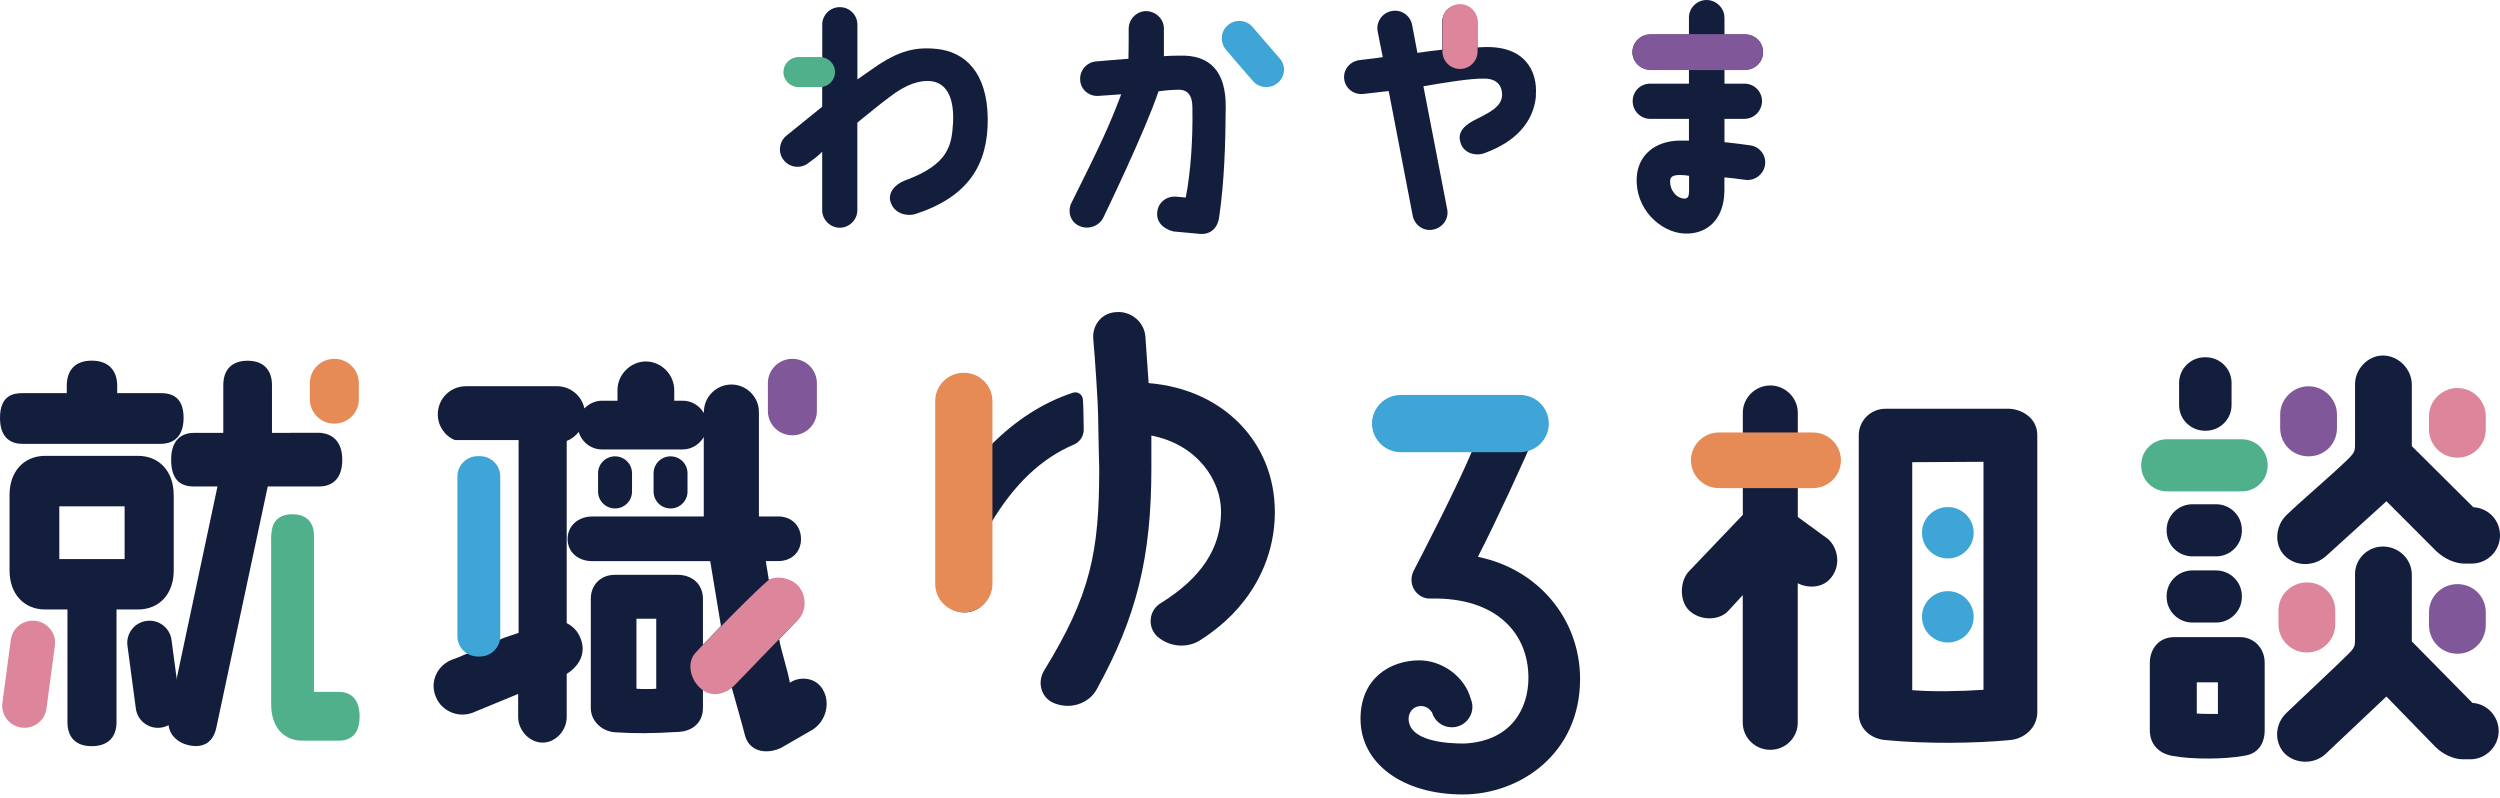 <svg width="326" height="104" viewBox="0 0 326 104" fill="none" xmlns="http://www.w3.org/2000/svg">
<g clip-path="url(#clip0_273_1984)">
<path d="M107.312 89.924C106.248 88.147 104.064 88.254 103 89.032C102.72 87.419 101.937 85.135 101.599 83.358L103.899 80.967C105.185 79.69 105.135 77.569 103.783 76.292C102.827 75.399 101.434 75.178 100.255 75.621C100.14 74.843 99.975 73.885 99.859 73.164H101.483C103.223 73.164 104.451 72.01 104.451 70.282C104.451 68.555 103.215 67.343 101.483 67.343H98.961V53.702C98.961 51.754 97.337 50.141 95.375 50.141C93.412 50.141 91.788 51.754 91.788 53.702V53.866C91.228 52.916 90.222 52.253 89.043 52.253H87.922V50.861C87.922 48.855 86.24 47.136 84.221 47.136C82.201 47.136 80.519 48.864 80.519 50.861V52.253H78.499C77.601 52.253 76.817 52.646 76.199 53.252C75.861 51.582 74.353 50.362 72.613 50.362H60.791C58.722 50.362 57.09 51.975 57.09 54.038C57.09 55.536 57.996 56.855 59.324 57.387H67.625V82.531L65.779 83.145L59.785 85.708L58.887 86.043C56.982 86.821 56.026 88.933 56.818 90.825C57.543 92.716 59.728 93.666 61.632 92.937L67.568 90.489V93.494C67.568 95.222 69.027 96.835 70.758 96.835C72.489 96.835 73.899 95.222 73.899 93.494V87.877C75.746 86.707 76.422 84.987 75.688 83.202C75.35 82.31 74.682 81.647 73.899 81.254V57.493C74.517 57.272 75.078 56.822 75.465 56.322C75.861 57.657 77.09 58.607 78.491 58.607H89.027C90.206 58.607 91.211 57.935 91.772 56.994V67.351H77.205C75.465 67.351 74.014 68.514 74.014 70.29C74.014 72.067 75.474 73.172 77.205 73.172H92.613L94.014 81.638L91.665 84.087V78.077C91.665 76.186 90.263 74.957 88.359 74.957H80.288C78.384 74.9 77.04 76.235 77.04 78.077V92.323C77.04 94.051 78.499 95.385 80.23 95.492C82.918 95.656 84.822 95.656 88.582 95.434C90.263 95.32 91.665 94.264 91.665 92.315V89.867C92.844 90.587 94.352 90.538 95.416 89.646C95.416 89.646 97.098 95.598 97.155 95.934C97.716 97.94 99.785 98.439 101.805 97.547L105.952 95.156C107.856 93.928 108.252 91.48 107.295 89.924H107.312ZM85.573 81.016V89.81C84.954 89.867 83.668 89.867 82.992 89.81V80.68H85.573V81.016Z" fill="#131E3D"/>
<path d="M107.221 7.287V3.21C107.221 1.965 108.227 0.933 109.513 0.933C110.799 0.933 111.805 1.965 111.805 3.21V10.357L113.231 9.358C116.776 6.804 118.969 6.042 122.201 6.386C125.712 6.763 128.738 9.285 128.804 15.499C128.837 21.476 126.265 25.652 119.414 27.895C118.194 28.272 116.562 27.83 116.108 26.274C115.795 25.136 116.661 24.031 118.054 23.515C123.792 21.41 124.105 18.856 124.278 15.99C124.451 12.47 123.272 10.742 121.285 10.57C119.999 10.464 118.227 10.914 115.968 12.674C114.575 13.706 113.223 14.852 111.797 15.99V27.42C111.797 28.665 110.75 29.696 109.505 29.696C108.26 29.696 107.213 28.657 107.213 27.42V19.789C106.479 20.518 106.034 20.788 105.441 21.239C104.468 22.033 103.009 21.894 102.209 20.895C101.409 19.929 101.582 18.479 102.555 17.685L107.213 13.919V11.847" fill="#131E3D"/>
<path d="M139.702 26.487C143.355 19.167 144.608 16.539 146.207 12.298L143.289 12.502C142.036 12.609 140.923 11.708 140.857 10.464C140.749 9.186 141.722 8.081 142.975 8.007C142.975 8.007 145.688 7.77 147.147 7.664C147.18 6.665 147.18 5.076 147.18 3.832V3.766C147.18 2.522 148.153 1.49 149.406 1.449C150.692 1.449 151.772 2.448 151.772 3.725V7.32C152.711 7.287 152.711 7.254 153.857 7.254C157.749 7.148 159.876 9.26 159.834 13.984C159.801 18.782 159.661 23.654 158.969 28.386C158.73 29.909 157.683 30.63 156.397 30.491L152.992 30.179C151.599 29.803 150.766 28.902 150.906 27.658C151.013 26.38 152.159 25.512 153.445 25.652L154.624 25.758C155.251 22.549 155.564 18.267 155.49 14.05C155.49 12.494 154.937 11.667 153.61 11.7C151.871 11.766 152.464 11.766 151.071 11.905C149.331 17.12 143.907 28.305 143.907 28.305C143.388 29.475 141.928 29.999 140.774 29.475C139.595 28.992 139.175 27.641 139.694 26.471L139.702 26.487Z" fill="#131E3D"/>
<path d="M166.891 7.631C167.724 8.597 167.584 10.046 166.578 10.84C165.605 11.635 164.146 11.495 163.346 10.529C162.2 9.186 160.947 7.77 159.9 6.526C159.068 5.592 159.134 4.143 160.073 3.316C161.046 2.456 162.472 2.555 163.305 3.488C164.418 4.765 165.704 6.247 166.883 7.631H166.891Z" fill="#3EA5D6"/>
<path d="M200.296 12.461C199.983 15.982 197.584 18.504 193.618 19.953C192.472 20.404 190.873 20.019 190.452 18.61C190.106 17.57 190.518 16.604 192.118 15.745C193.964 14.779 195.91 14.017 195.877 12.29C195.844 11.184 195.217 10.251 193.544 10.251C191.739 10.218 188.606 10.734 185.613 11.25L188.705 27.24C188.985 28.485 188.152 29.688 186.899 29.934C185.679 30.212 184.467 29.385 184.22 28.141L181.087 11.872C178.969 12.109 177.781 12.249 177.781 12.249C176.495 12.388 175.382 11.487 175.275 10.243C175.168 8.965 176.108 7.967 177.361 7.827C178.334 7.688 179.026 7.655 180.312 7.451L179.653 4.135C179.406 2.89 180.205 1.687 181.458 1.441C182.711 1.195 183.89 1.99 184.138 3.234L184.83 6.894C185.877 6.755 186.71 6.616 188.062 6.476V2.898C188.062 1.621 189.002 0.655 190.255 0.655C191.508 0.655 192.654 1.621 192.654 2.898V6.182C192.827 6.182 193.14 6.149 193.313 6.149C198.738 5.87 200.543 9.154 200.271 12.47L200.296 12.461Z" fill="#131E3D"/>
<path d="M224.871 2.276V4.52H227.616C228.869 4.52 229.908 5.518 229.908 6.796C229.908 8.073 228.861 9.072 227.616 9.072H224.871V10.906H227.476C228.762 10.906 229.768 11.946 229.768 13.182C229.768 14.418 228.762 15.499 227.476 15.499H224.871V18.537C225.918 18.643 227.031 18.782 228.243 18.954C229.496 19.126 230.362 20.297 230.155 21.541C229.949 22.786 228.762 23.646 227.509 23.441C226.536 23.302 225.704 23.204 224.863 23.13V24.89C224.83 28.657 222.53 30.622 219.578 30.45C216.52 30.278 213.214 27.24 213.428 23.163C213.569 20.264 215.794 18.365 219.059 18.332H220.238V15.499H215.193C213.907 15.499 212.901 14.459 212.901 13.182C212.901 11.905 213.907 10.906 215.193 10.906H220.238V9.072H215.16C213.907 9.072 212.868 8.032 212.868 6.796C212.868 5.559 213.915 4.52 215.16 4.52H220.238V2.276C220.238 1.032 221.285 0 222.53 0C223.775 0 224.863 1.032 224.863 2.276H224.871ZM220.254 22.925C219.834 22.86 219.521 22.819 219.109 22.819C218.202 22.819 217.789 23.023 217.789 23.58C217.724 24.792 218.622 25.897 219.702 25.897C220.123 25.865 220.254 25.586 220.254 24.866V22.933V22.925Z" fill="#131E3D"/>
<path d="M35.358 70.602V91.816C35.358 94.755 36.925 96.581 39.447 96.581H44.171C45.416 96.581 46.892 96.032 46.892 93.428C46.892 90.825 45.416 90.219 44.171 90.219H40.94V69.832C40.94 68.063 39.917 67.056 38.12 67.056C37.114 67.056 36.381 67.376 35.911 67.965C35.35 68.62 35.334 70.061 35.35 70.61L35.358 70.602Z" fill="#4FB08B"/>
<path d="M22.646 64.518C22.646 61.481 20.775 59.442 17.988 59.442H5.903C3.116 59.442 1.245 61.481 1.245 64.518V74.401C1.245 77.438 3.116 79.477 5.903 79.477H8.796V94.165C8.796 96.188 9.926 97.301 11.97 97.301C14.015 97.301 15.194 96.188 15.194 94.165V79.477H17.997C20.783 79.477 22.654 77.438 22.654 74.401V64.518H22.646ZM16.249 66.025V72.902H7.733V66.025H16.249Z" fill="#131E3D"/>
<path d="M41.649 56.445H35.466V50.223C35.466 48.2 34.312 47.038 32.292 47.038C30.272 47.038 29.118 48.167 29.118 50.223V56.445H25.301C24.188 56.445 22.317 56.904 22.317 59.941C22.317 62.979 23.941 63.437 25.301 63.437H28.359L22.391 91.537L21.954 94.255V94.296C22.044 96.261 23.842 97.285 25.581 97.285C26.537 97.285 27.774 96.867 28.211 94.878L34.913 63.437H41.599C42.737 63.437 44.633 62.979 44.633 59.941C44.633 56.904 42.539 56.453 41.649 56.445Z" fill="#131E3D"/>
<path d="M20.956 57.878C22.069 57.878 23.941 57.436 23.941 54.48C23.941 51.525 22.069 51.263 20.956 51.263H15.284V50.321C15.284 48.233 14.081 47.029 11.97 47.029C9.86 47.029 8.706 48.2 8.706 50.321V51.263H2.943C1.847 51.263 0 51.475 0 54.48C0 57.288 1.599 57.878 2.943 57.878H20.956Z" fill="#131E3D"/>
<path d="M220.477 79.788C219.018 78.674 218.96 75.997 220.139 74.605L227.262 67.138V53.825C227.262 51.877 228.886 50.264 230.848 50.264C232.81 50.264 234.434 51.877 234.434 53.825V67.416L238.416 70.315C239.76 71.592 240.098 73.934 238.581 75.555C237.517 76.668 235.72 76.726 234.426 76.054V94.215C234.426 96.221 232.802 97.776 230.84 97.776C228.878 97.776 227.254 96.212 227.254 94.215V77.61L225.456 79.559C224.278 80.951 221.87 80.951 220.461 79.78L220.477 79.788Z" fill="#131E3D"/>
<path d="M282.579 57.28H292.34C294.195 57.28 295.703 58.779 295.703 60.621V60.736C295.703 62.578 294.195 64.076 292.34 64.076H282.579C280.724 64.076 279.215 62.578 279.215 60.736V60.621C279.215 58.779 280.724 57.28 282.579 57.28Z" fill="#4FB08B"/>
<path d="M285.893 65.754H288.976C290.831 65.754 292.34 67.253 292.34 69.095V69.21C292.34 71.052 290.831 72.55 288.976 72.55H285.893C284.038 72.55 282.529 71.052 282.529 69.21V69.095C282.529 67.253 284.038 65.754 285.893 65.754Z" fill="#131E3D"/>
<path d="M285.893 74.384H288.976C290.831 74.384 292.34 75.882 292.34 77.725V77.839C292.34 79.681 290.831 81.18 288.976 81.18H285.893C284.038 81.18 282.529 79.681 282.529 77.839V77.725C282.529 75.882 284.038 74.384 285.893 74.384Z" fill="#131E3D"/>
<path d="M287.517 46.587H287.632C289.487 46.587 290.996 48.086 290.996 49.928V52.826C290.996 54.669 289.487 56.167 287.632 56.167H287.517C285.662 56.167 284.154 54.669 284.154 52.826V49.928C284.154 48.086 285.662 46.587 287.517 46.587Z" fill="#131E3D"/>
<path d="M292.117 83.079H283.535C281.458 83.079 280.337 84.692 280.337 86.42V95.222C280.337 96.949 281.4 98.226 283.255 98.562C285.893 99.062 290.213 99.004 292.571 98.562C294.368 98.341 295.316 97.056 295.316 95.222V86.42C295.316 84.471 293.857 83.079 292.117 83.079ZM289.215 93.101C288.432 93.101 287.187 93.101 286.462 93.044V88.975H289.215V93.101Z" fill="#131E3D"/>
<path d="M298.177 92.937C300.139 91.046 304.351 87.14 306.198 85.306C307.097 84.414 307.097 84.25 307.097 83.186V74.941C307.039 72.935 308.721 71.265 310.74 71.265C312.76 71.265 314.5 72.878 314.5 74.941V83.636L322.406 91.66C324.31 91.775 325.827 93.388 325.827 95.336C325.827 97.285 324.203 99.012 322.125 99.012H321.169C319.99 99.012 318.589 98.398 317.583 97.4L311.186 90.825L303.28 98.292C301.82 99.684 299.355 99.684 297.896 98.235C296.495 96.728 296.66 94.337 298.177 92.945V92.937Z" fill="#131E3D"/>
<path d="M298.177 67.146C300.139 65.255 304.351 61.685 306.198 59.851C307.097 58.959 307.097 58.795 307.097 57.731V50.206C307.039 48.2 308.721 46.358 310.74 46.358C312.76 46.358 314.5 48.143 314.5 50.149V58.173L322.521 66.139C324.483 66.254 326 67.81 326 69.816C326 71.822 324.376 73.492 322.298 73.492H321.342C320.163 73.492 318.762 72.878 317.698 71.879L311.194 65.362L303.337 72.493C301.82 73.885 299.355 73.942 297.896 72.436C296.495 70.986 296.717 68.538 298.177 67.146Z" fill="#131E3D"/>
<path d="M300.815 84.676C299.001 84.676 297.525 83.21 297.525 81.409V79.624C297.525 77.823 299.001 76.357 300.815 76.357C302.628 76.357 304.104 77.79 304.104 79.624V81.409C304.104 83.243 302.661 84.676 300.815 84.676Z" fill="#DC859B"/>
<path d="M300.815 76.767C302.43 76.767 303.692 78.019 303.692 79.624V81.409C303.692 83.014 302.43 84.267 300.815 84.267C299.199 84.267 297.937 82.981 297.937 81.409V79.624C297.937 78.052 299.232 76.767 300.815 76.767ZM300.815 75.948C298.795 75.948 297.113 77.561 297.113 79.624V81.409C297.113 83.472 298.795 85.085 300.815 85.085C302.834 85.085 304.516 83.472 304.516 81.409V79.624C304.516 77.561 302.892 75.948 300.815 75.948Z" fill="#DC859B"/>
<path d="M297.336 55.831V54.046C297.336 52.04 299.017 50.37 301.037 50.37C303.057 50.37 304.739 52.04 304.739 54.046V55.831C304.739 57.894 303.115 59.507 301.037 59.507C298.96 59.507 297.336 57.894 297.336 55.831Z" fill="#805799"/>
<path d="M320.444 59.27C318.63 59.27 317.154 57.804 317.154 56.003V54.276C317.154 52.507 318.663 51.009 320.444 51.009C322.224 51.009 323.733 52.474 323.733 54.276V56.003C323.733 57.837 322.29 59.27 320.444 59.27Z" fill="#DC859B"/>
<path d="M320.444 51.418C322.026 51.418 323.321 52.703 323.321 54.276V56.003C323.321 57.608 322.059 58.861 320.444 58.861C318.828 58.861 317.566 57.575 317.566 56.003V54.276C317.566 52.728 318.885 51.418 320.444 51.418ZM320.444 50.599C318.424 50.599 316.742 52.27 316.742 54.276V56.003C316.742 58.066 318.424 59.679 320.444 59.679C322.463 59.679 324.145 58.066 324.145 56.003V54.276C324.145 52.27 322.521 50.599 320.444 50.599Z" fill="#DC859B"/>
<path d="M320.444 76.169C322.521 76.169 324.145 77.782 324.145 79.845V81.516C324.145 83.579 322.521 85.249 320.444 85.249C318.366 85.249 316.742 83.579 316.742 81.516V79.845C316.742 77.782 318.424 76.169 320.444 76.169Z" fill="#805799"/>
<path d="M41.978 56.453H37.898V57.387H41.978V56.453Z" fill="#131E3D"/>
<path d="M103.33 46.792H103.322C101.56 46.792 100.131 48.211 100.131 49.961V53.596C100.131 55.346 101.56 56.764 103.322 56.764H103.33C105.092 56.764 106.521 55.346 106.521 53.596V49.961C106.521 48.211 105.092 46.792 103.33 46.792Z" fill="#805799"/>
<path d="M43.602 46.792H43.594C41.832 46.792 40.404 48.211 40.404 49.961V52.073C40.404 53.823 41.832 55.242 43.594 55.242H43.602C45.364 55.242 46.793 53.823 46.793 52.073V49.961C46.793 48.211 45.364 46.792 43.602 46.792Z" fill="#E68A56"/>
<path d="M93.231 90.112C92.704 90.112 92.192 89.916 91.722 89.531C91.005 88.95 90.535 88.074 90.453 87.181C90.395 86.51 90.568 85.896 90.939 85.462C92.019 84.226 99.744 76.39 100.544 75.924C100.766 75.792 101.088 75.727 101.459 75.727C102.234 75.727 103.099 76.03 103.602 76.488C104.171 77.004 104.501 77.782 104.509 78.601C104.509 79.354 104.245 80.05 103.759 80.508L95.408 89.155C94.921 89.58 94.121 90.112 93.231 90.112Z" fill="#DC859B"/>
<path d="M101.459 76.136C102.143 76.136 102.893 76.398 103.322 76.783C103.8 77.225 104.089 77.905 104.097 78.601C104.097 79.239 103.874 79.829 103.446 80.238L95.127 88.843C94.748 89.171 94.006 89.703 93.223 89.703C92.786 89.703 92.374 89.539 91.97 89.212C91.335 88.696 90.923 87.926 90.857 87.14C90.808 86.576 90.948 86.076 91.244 85.724C92.456 84.332 99.942 76.783 100.75 76.267C100.906 76.177 101.162 76.128 101.45 76.128M101.459 75.318C101.03 75.318 100.634 75.399 100.338 75.571C99.455 76.087 91.69 83.98 90.626 85.2C89.571 86.42 89.95 88.631 91.459 89.85C92.052 90.334 92.654 90.522 93.231 90.522C94.196 90.522 95.07 89.99 95.704 89.441L104.047 80.811C105.3 79.616 105.185 77.381 103.882 76.185C103.272 75.637 102.3 75.318 101.459 75.318Z" fill="#DC859B"/>
<path d="M141.277 53.653C141.277 53.146 141.244 52.589 141.203 52.065C141.153 51.426 140.51 51.009 139.9 51.213C135.984 52.507 132.44 54.791 129.158 58.091V52.179C129.158 50.042 127.205 48.356 125.012 48.855C123.421 49.216 122.349 50.706 122.349 52.327V76.3C122.349 77.921 123.421 79.411 125.012 79.772C127.205 80.271 129.158 78.584 129.158 76.448V68.448C129.158 68.342 129.2 68.235 129.29 68.096C132.299 63.093 135.82 59.761 140.024 57.976C140.832 57.632 141.343 56.838 141.318 55.962C141.302 55.184 141.277 54.357 141.277 53.653Z" fill="#131E3D"/>
<path d="M149.826 49.969C149.826 49.969 149.793 49.936 149.777 49.903C149.735 49.257 149.661 48.151 149.571 46.931C149.496 45.916 149.414 44.827 149.356 43.853C149.274 42.928 148.829 42.092 148.095 41.495C147.369 40.905 146.454 40.619 145.548 40.7C144.682 40.741 143.899 41.11 143.346 41.74C142.761 42.404 142.481 43.312 142.563 44.229C142.786 46.555 143.19 52.851 143.19 54.038C143.19 55.225 143.338 60.998 143.338 61.079C143.338 71.92 142.25 77.536 136.133 87.468C135.655 88.295 135.564 89.253 135.886 90.104C136.191 90.898 136.809 91.48 137.609 91.75C138.144 91.947 138.697 92.045 139.233 92.045C140.791 92.045 142.266 91.251 143.008 89.891C148.202 80.484 150.139 72.681 150.139 61.079V56.797C156.108 57.952 159.224 62.635 159.224 66.696C159.224 71.469 156.652 75.375 151.36 78.65C150.618 79.1 150.139 79.853 150.057 80.713C149.966 81.581 150.28 82.416 150.939 83.03C152.571 84.406 154.904 84.57 156.594 83.423C162.72 79.534 166.24 73.467 166.24 66.761C166.24 57.673 159.505 50.763 149.826 49.961V49.969Z" fill="#131E3D"/>
<path d="M125.688 48.61H125.679C123.622 48.61 121.953 50.267 121.953 52.31V76.153C121.953 78.197 123.622 79.853 125.679 79.853H125.688C127.746 79.853 129.414 78.197 129.414 76.153V52.31C129.414 50.267 127.746 48.61 125.688 48.61Z" fill="#E68A56"/>
<path d="M227.542 4.454H215.234C213.932 4.454 212.876 5.502 212.876 6.796C212.876 8.089 213.932 9.137 215.234 9.137H227.542C228.844 9.137 229.9 8.089 229.9 6.796C229.9 5.502 228.844 4.454 227.542 4.454Z" fill="#805799"/>
<path d="M190.386 8.581C189.348 8.581 188.507 7.745 188.507 6.714V2.817C188.507 1.785 189.348 0.95 190.386 0.95C191.425 0.95 192.266 1.785 192.266 2.817V6.714C192.266 7.745 191.425 8.581 190.386 8.581Z" fill="#DC859B"/>
<path d="M190.386 1.367C191.194 1.367 191.846 2.014 191.846 2.817V6.714C191.846 7.516 191.194 8.163 190.386 8.163C189.579 8.163 188.927 7.516 188.927 6.714V2.817C188.927 2.014 189.579 1.367 190.386 1.367ZM190.386 0.54C189.117 0.54 188.095 1.564 188.095 2.817V6.714C188.095 7.975 189.125 8.99 190.386 8.99C191.648 8.99 192.678 7.967 192.678 6.714V2.817C192.678 1.556 191.648 0.54 190.386 0.54Z" fill="#DC859B"/>
<path d="M262.018 53.301H245.868C243.915 53.301 242.381 54.873 242.381 56.764V93.044C242.381 94.984 243.915 96.343 245.868 96.507C251.31 97.031 257.748 96.925 262.076 96.507C264.03 96.352 265.662 94.829 265.662 92.888V56.764C265.662 54.349 263.445 53.358 262.018 53.301ZM258.647 63.593V89.949C255.481 90.162 251.944 90.211 249.356 89.998V60.269L258.647 60.22V63.593Z" fill="#131E3D"/>
<path d="M253.997 72.82C255.859 72.82 257.369 71.321 257.369 69.472C257.369 67.622 255.859 66.123 253.997 66.123C252.135 66.123 250.625 67.622 250.625 69.472C250.625 71.321 252.135 72.82 253.997 72.82Z" fill="#3EA5D6"/>
<path d="M253.997 83.784C255.859 83.784 257.369 82.284 257.369 80.435C257.369 78.585 255.859 77.086 253.997 77.086C252.135 77.086 250.625 78.585 250.625 80.435C250.625 82.284 252.135 83.784 253.997 83.784Z" fill="#3EA5D6"/>
<path d="M82.415 61.71C82.415 60.493 81.424 59.507 80.202 59.507C78.979 59.507 77.988 60.493 77.988 61.71V64.101C77.988 65.317 78.979 66.303 80.202 66.303C81.424 66.303 82.415 65.317 82.415 64.101V61.71Z" fill="#131E3D"/>
<path d="M89.653 61.71C89.653 60.493 88.662 59.507 87.44 59.507C86.217 59.507 85.226 60.493 85.226 61.71V64.101C85.226 65.317 86.217 66.303 87.44 66.303C88.662 66.303 89.653 65.317 89.653 64.101V61.71Z" fill="#131E3D"/>
<path d="M106.916 7.443H104.13C103.042 7.443 102.159 8.319 102.159 9.399C102.159 10.48 103.042 11.356 104.13 11.356H106.916C108.004 11.356 108.887 10.48 108.887 9.399C108.887 8.319 108.004 7.443 106.916 7.443Z" fill="#4FB08B"/>
<path d="M236.404 56.396H224.154C222.137 56.396 220.502 58.02 220.502 60.023C220.502 62.026 222.137 63.65 224.154 63.65H236.404C238.421 63.65 240.056 62.026 240.056 60.023C240.056 58.02 238.421 56.396 236.404 56.396Z" fill="#E68A56"/>
<path d="M192.769 72.599C192.769 72.599 192.736 72.575 192.744 72.558C195.003 68.178 198.54 60.523 200.56 55.839C201.104 54.644 200.79 53.219 199.677 52.351C199.166 51.958 198.515 51.786 197.872 51.786H182.588C180.774 51.786 179.142 53.096 178.985 54.89C178.804 56.912 180.411 58.615 182.406 58.615H191.994C191.994 58.615 192.035 58.639 192.027 58.656C190.156 63.175 185.679 71.854 184.319 74.474C183.923 75.309 183.981 76.251 184.484 76.996C184.954 77.692 185.753 78.101 186.586 78.052C190.774 77.962 194.179 79.051 196.454 81.262C198.317 83.071 199.306 85.536 199.306 88.393C199.306 92.38 197.089 96.663 190.922 96.957C188.663 96.957 183.997 96.679 183.692 93.961C183.602 93.166 184.03 92.364 184.805 92.143C185.572 91.914 186.281 92.233 186.652 92.798C186.677 92.831 186.71 92.864 186.734 92.896C187.056 94.018 188.078 94.837 189.315 94.837C190.799 94.837 192.002 93.641 192.002 92.168C192.002 91.816 191.928 91.48 191.804 91.169C190.947 88.082 187.93 86.109 185.086 86.109C181.269 86.109 177.41 88.467 177.41 93.731C177.41 99.545 182.893 103.597 190.741 103.597C198.161 103.597 206.042 98.317 206.042 88.54C206.042 80.73 200.584 74.212 192.761 72.624L192.769 72.599Z" fill="#131E3D"/>
<path d="M198.202 51.5H182.678C180.602 51.5 178.919 53.171 178.919 55.233C178.919 57.295 180.602 58.967 182.678 58.967H198.202C200.278 58.967 201.961 57.295 201.961 55.233C201.961 53.171 200.278 51.5 198.202 51.5Z" fill="#3EA5D6"/>
<path d="M62.572 59.483H62.308C60.837 59.483 59.645 60.667 59.645 62.127V82.965C59.645 84.425 60.837 85.609 62.308 85.609H62.572C64.042 85.609 65.235 84.425 65.235 82.965V62.127C65.235 60.667 64.042 59.483 62.572 59.483Z" fill="#3EA5D6"/>
<path d="M3.19 94.493C3.083 94.493 2.968 94.493 2.861 94.468C1.5 94.288 0.544 93.044 0.725 91.701L1.822 83.489C1.987 82.269 3.042 81.344 4.279 81.344C4.386 81.344 4.501 81.344 4.608 81.368C5.969 81.548 6.925 82.793 6.744 84.136L5.647 92.348C5.482 93.568 4.427 94.493 3.19 94.493Z" fill="#DC859B"/>
<path d="M4.279 81.753C4.369 81.753 4.46 81.753 4.551 81.769C5.103 81.843 5.589 82.121 5.919 82.555C6.257 82.989 6.397 83.53 6.331 84.078L5.235 92.29C5.095 93.306 4.221 94.075 3.182 94.075C3.091 94.075 3.001 94.075 2.91 94.059C2.358 93.985 1.871 93.707 1.542 93.273C1.204 92.839 1.063 92.299 1.129 91.75L2.226 83.538C2.366 82.523 3.24 81.753 4.279 81.753ZM4.279 80.934C2.844 80.934 1.599 81.99 1.41 83.431L0.313 91.644C0.099 93.216 1.22 94.665 2.803 94.878C2.935 94.894 3.058 94.902 3.19 94.902C4.625 94.902 5.87 93.846 6.059 92.405L7.156 84.193C7.37 82.621 6.249 81.172 4.666 80.959C4.534 80.942 4.411 80.934 4.279 80.934Z" fill="#DC859B"/>
<path d="M17.716 92.406C17.927 93.984 19.384 95.093 20.971 94.884C22.557 94.675 23.672 93.226 23.462 91.648L22.365 83.443C22.154 81.865 20.697 80.755 19.111 80.964C17.524 81.174 16.409 82.622 16.62 84.2L17.716 92.406Z" fill="#131E3D"/>
</g>
<defs>
<clipPath id="clip0_273_1984">
<rect width="326" height="103.573" fill="white"/>
</clipPath>
</defs>
</svg>
